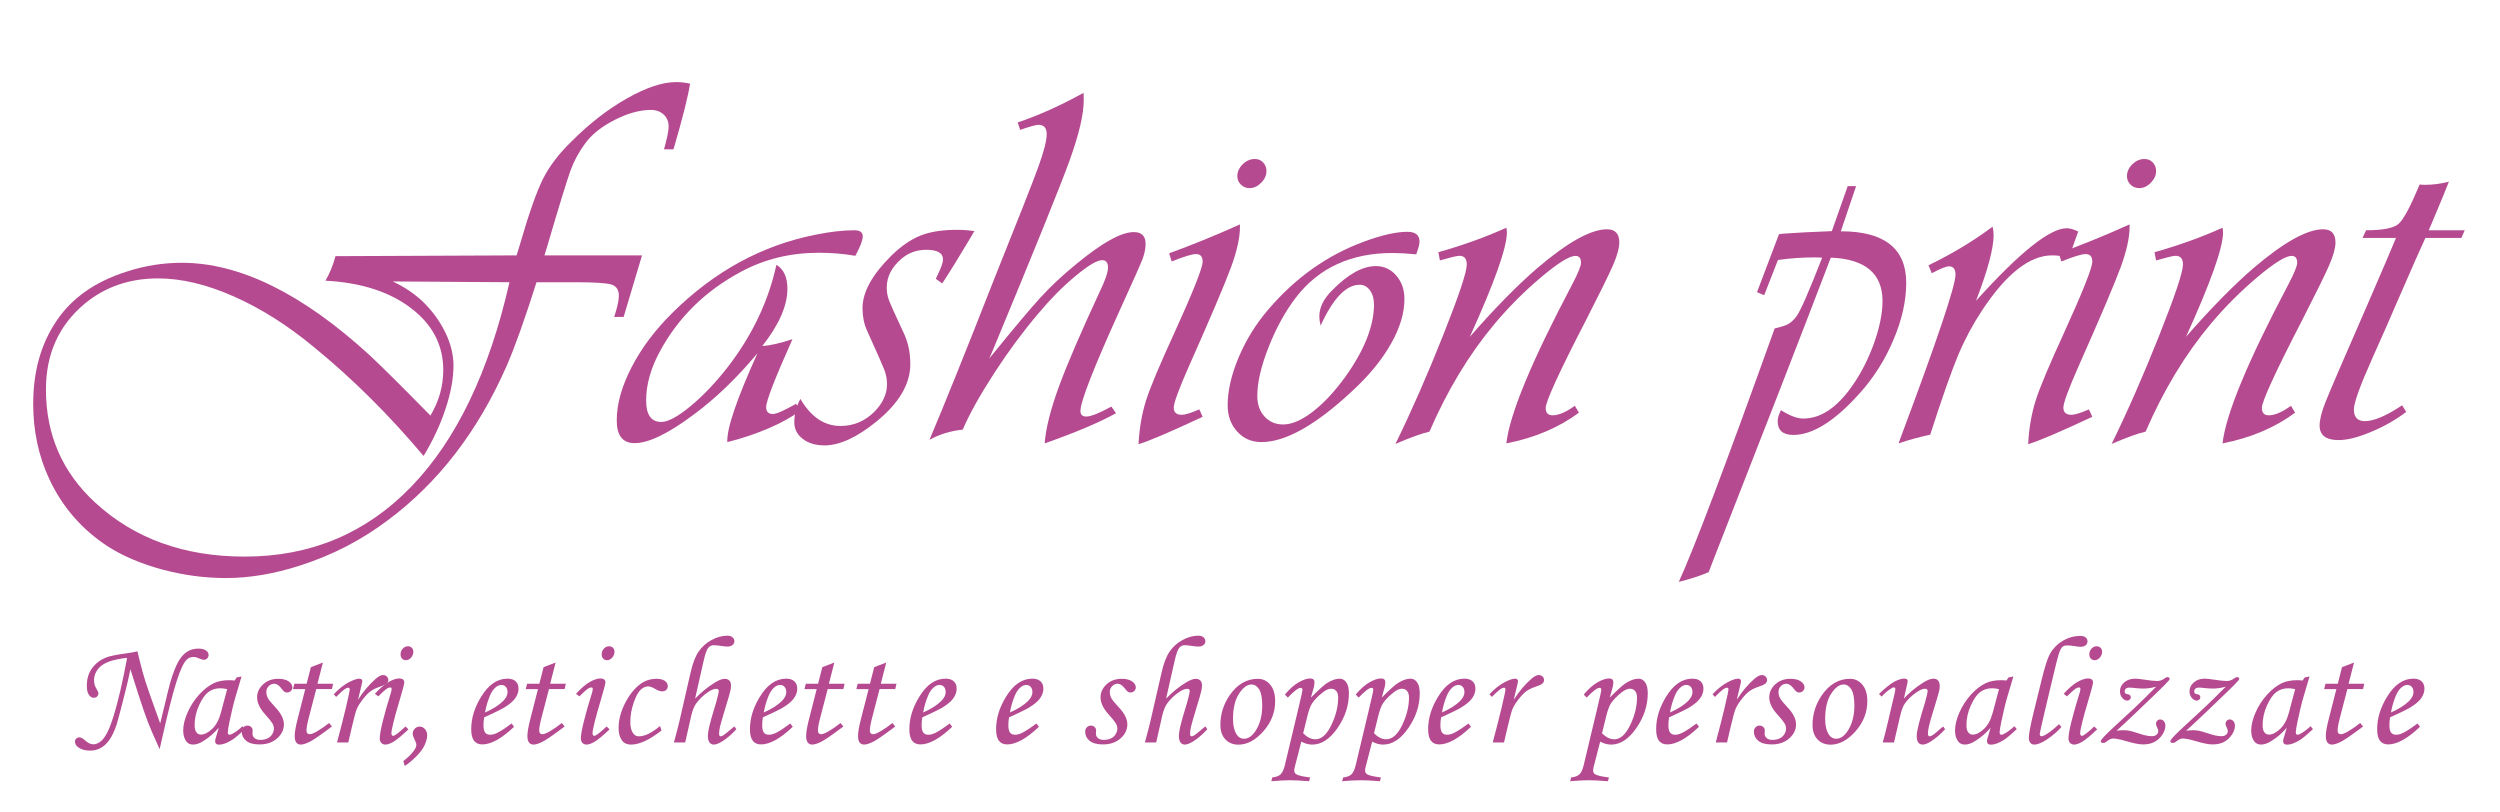 <?xml version="1.0" encoding="utf-8"?>
<!-- Generator: Adobe Illustrator 16.0.0, SVG Export Plug-In . SVG Version: 6.00 Build 0)  -->
<!DOCTYPE svg PUBLIC "-//W3C//DTD SVG 1.1//EN" "http://www.w3.org/Graphics/SVG/1.1/DTD/svg11.dtd">
<svg version="1.1" id="Livello_1" xmlns="http://www.w3.org/2000/svg" xmlns:xlink="http://www.w3.org/1999/xlink" x="0px" y="0px"
	 width="500px" height="162.333px" viewBox="0 0 500 162.333" enable-background="new 0 0 500 162.333" xml:space="preserve">
<g>
	<path fill="#B54A90" d="M101.894,56.447L78.539,56.29c2.284,1.063,4.273,2.39,5.983,3.995c1.899,1.831,3.4,3.889,4.517,6.156
		c1.101,2.25,1.657,4.482,1.657,6.664c0,2.581-0.523,5.476-1.587,8.649c-1.047,3.193-2.512,6.332-4.396,9.437
		c-6.907-8.215-14.217-15.471-21.925-21.768c-5.302-4.394-10.673-7.779-16.099-10.169c-5.408-2.388-10.43-3.574-15.07-3.574
		c-5.686,0-10.553,1.674-14.616,5.006C11.788,65.009,9.188,70.748,9.188,77.9c0,9.035,3.278,16.554,9.819,22.588
		c7.831,7.222,17.81,10.832,29.932,10.832c13.221,0,24.333-4.675,33.35-14.024C91.307,87.948,97.83,74.324,101.894,56.447
		 M128.405,51.074l-3.679,12.313h-1.885c0.141-0.471,0.262-0.889,0.365-1.221c0.368-1.222,0.56-2.25,0.56-3.069
		c0-1.151-0.505-1.884-1.499-2.197c-1.013-0.297-3.385-0.453-7.1-0.453h-7.866c-2.356,7.43-4.344,13.012-5.983,16.762
		c-5.721,13.01-13.622,23.286-23.704,30.803c-5.337,4.029-11.199,7.045-17.581,9.085c-5.162,1.675-10.134,2.512-14.862,2.512
		c-4.255,0-8.493-0.575-12.731-1.708c-4.223-1.15-7.851-2.686-10.884-4.622c-5.164-3.383-9.071-7.849-11.688-13.448
		C7.723,91.243,6.64,86.219,6.64,80.762c0-6.437,1.535-11.93,4.604-16.5c3.052-4.604,7.728-7.901,13.988-9.907
		c3.646-1.203,7.359-1.797,11.146-1.797c11.546,0,24.055,6.14,37.5,18.437c2.46,2.286,6.524,6.332,12.21,12.123
		c1.708-2.861,2.564-5.896,2.564-9.104c0-5.006-2.163-9.139-6.471-12.402c-4.31-3.279-9.995-5.093-17.094-5.476
		c0.854-1.431,1.519-3.07,2.006-4.902l36.227-0.156l0.611-1.989c1.796-6.244,3.349-10.641,4.622-13.221
		c1.271-2.564,3.19-5.094,5.756-7.588c3.576-3.574,7.272-6.452,11.11-8.616c3.835-2.163,7.099-3.244,9.784-3.244
		c0.925,0,1.851,0.104,2.81,0.315c-0.386,2.476-1.483,6.872-3.315,13.133h-1.9c0.611-2.18,0.926-3.698,0.926-4.552
		c0-0.995-0.333-1.797-0.994-2.407c-0.663-0.61-1.52-0.924-2.53-0.924c-2.25,0-4.692,0.679-7.308,2.023
		c-2.634,1.344-4.605,2.93-5.932,4.78c-1.221,1.674-2.18,3.436-2.858,5.32c-0.682,1.865-2.304,7.133-4.852,15.802l-0.364,1.169
		h19.519V51.074z"/>
	<path fill="#B54A90" d="M159.208,80.761l0.925,1.326c-1.675,1.256-3.803,2.459-6.418,3.576c-2.6,1.116-5.354,2.041-8.251,2.756
		c-0.14-2.688,1.885-8.618,6.035-17.773c-4.149,4.971-8.388,9.035-12.679,12.211c-5.128,3.854-9.104,5.771-11.896,5.771
		c-2.391,0-3.576-1.517-3.576-4.551c0-3.263,0.993-6.821,2.965-10.624c1.97-3.821,4.675-7.43,8.126-10.849
		c8.407-8.338,18.001-13.569,28.764-15.681c2.86-0.576,5.407-0.872,7.657-0.872c1.134,0,1.69,0.401,1.69,1.222
		c0,0.749-0.487,2.057-1.48,3.888c-2.356-0.402-4.779-0.61-7.256-0.61c-5.723,0-10.955,1.273-15.682,3.837
		c-7.048,3.786-12.419,9.034-16.098,15.784c-1.867,3.42-2.808,6.716-2.808,9.925c0,2.86,1.011,4.292,3.016,4.292
		c1.362,0,3.298-1.047,5.826-3.123c2.513-2.077,5.006-4.675,7.449-7.814c4.899-6.331,8.163-13.168,9.768-20.495
		c1.466,0.89,2.197,2.495,2.197,4.797c0,3.384-1.674,7.187-5.022,11.459c1.569-0.105,3.592-0.575,6.034-1.378
		c-3.505,7.832-5.266,12.367-5.266,13.587c0,0.924,0.453,1.377,1.376,1.377C155.284,82.799,156.818,82.122,159.208,80.761"/>
	<path fill="#B54A90" d="M194.877,46.207l-0.558,0.977c-2.459,4.116-4.413,7.292-5.878,9.507l-1.274-0.924l0.35-0.768
		c0.716-1.449,1.083-2.495,1.083-3.105c0-1.29-1.117-1.936-3.332-1.936c-1.902,0-3.56,0.591-4.955,1.778
		c-1.971,1.675-2.964,3.594-2.964,5.773c0,0.89,0.139,1.727,0.436,2.512c0.296,0.786,1.307,3.052,3.053,6.785
		c0.819,1.779,1.222,3.785,1.222,6.036c0,3.977-2.269,7.813-6.803,11.495c-3.908,3.156-7.361,4.744-10.361,4.744
		c-1.778,0-3.228-0.436-4.342-1.308c-1.135-0.856-1.692-1.972-1.692-3.333c0-1.639,0.401-3.191,1.221-4.655
		c2.11,3.609,4.778,5.407,8.023,5.407c2.615,0,4.883-0.959,6.784-2.861c1.675-1.709,2.512-3.542,2.512-5.512
		c0-0.961-0.175-1.884-0.505-2.791c-0.351-0.907-1.519-3.561-3.523-7.99c-0.576-1.29-0.873-2.756-0.873-4.396
		c0-3.174,1.885-6.644,5.668-10.413c1.974-1.953,3.942-3.314,5.878-4.097c1.938-0.786,4.396-1.169,7.361-1.169
		C192.592,45.964,193.761,46.051,194.877,46.207"/>
	<path fill="#B54A90" d="M222.279,81.318l0.924,1.326c-3.419,1.884-8.163,3.89-14.269,6.034c0.21-2.928,1.15-6.68,2.81-11.249
		c1.673-4.571,4.413-10.937,8.215-19.118c1.099-2.267,1.64-3.872,1.64-4.795c0-0.995-0.384-1.483-1.168-1.483
		c-1.029,0-2.809,1.063-5.337,3.175c-2.547,2.11-5.024,4.605-7.432,7.5c-2.999,3.523-5.929,7.466-8.771,11.844
		c-2.845,4.377-4.955,8.162-6.351,11.371c-2.459,0.264-4.674,0.943-6.646,2.043c2.966-6.996,7.293-17.741,12.979-32.251
		c4.762-11.842,7.691-19.307,8.808-22.378c1.1-3.053,1.657-5.215,1.657-6.489c0-1.256-0.54-1.882-1.639-1.882
		c-0.507,0-1.729,0.331-3.665,1.011l-0.505-1.483c4.15-1.395,8.547-3.367,13.187-5.929c0.019,0.644,0.035,1.134,0.035,1.429
		c0,2.86-0.961,6.925-2.86,12.176c-1.901,5.231-7.046,17.947-15.419,38.11l-0.63,1.43c4.815-5.93,8.232-10.01,10.274-12.228
		c2.041-2.232,4.43-4.464,7.151-6.68c5.145-4.256,8.981-6.384,11.495-6.384c1.568,0,2.354,0.786,2.354,2.356
		c0,0.941-0.209,1.971-0.61,3.034c-0.418,1.082-1.884,4.378-4.395,9.891c-5.355,11.79-8.023,18.61-8.023,20.494
		c0,0.749,0.384,1.116,1.168,1.116C218.18,83.307,219.854,82.644,222.279,81.318"/>
	<path fill="#B54A90" d="M250.989,31.8c0.646,0,1.204,0.225,1.639,0.697c0.437,0.455,0.663,1.03,0.663,1.711
		c0,0.854-0.35,1.622-1.046,2.337c-0.698,0.714-1.483,1.081-2.321,1.081c-0.68,0-1.272-0.228-1.743-0.698
		c-0.471-0.453-0.717-1.03-0.717-1.708c0-0.872,0.368-1.674,1.082-2.373C249.262,32.149,250.065,31.8,250.989,31.8 M247.989,44.882
		v0.559c0,2.076-0.593,4.726-1.762,7.952c-1.185,3.229-3.959,9.769-8.354,19.659c-2.077,4.691-3.123,7.517-3.123,8.476
		c0,0.96,0.541,1.43,1.642,1.43c0.644,0,1.795-0.367,3.469-1.08l0.664,1.482c-6.402,3-10.674,4.832-12.819,5.477
		c0.157-3.209,0.68-6.139,1.518-8.791c0.854-2.669,2.755-7.169,5.686-13.552c3.749-8.233,5.616-12.96,5.616-14.146
		c0-1.03-0.437-1.535-1.326-1.535c-0.785,0-2.407,0.488-4.867,1.481l-0.505-1.639C238.361,49.015,243.071,47.098,247.989,44.882"/>
	<path fill="#B54A90" d="M283.238,50.864c-1.85-0.175-3.419-0.261-4.762-0.261c-8.268,0-14.687,2.946-19.254,8.842
		c-2.146,2.792-3.979,6.122-5.494,9.96c-1.521,3.854-2.271,7.099-2.271,9.767c0,1.71,0.489,3.086,1.45,4.135
		c0.975,1.062,2.213,1.586,3.713,1.586c1.729,0,3.698-0.838,5.896-2.529c2.198-1.691,4.345-3.978,6.455-6.873
		c3.89-5.407,5.824-10.291,5.824-14.599c0-1.168-0.277-2.109-0.818-2.843c-0.541-0.732-1.222-1.098-2.041-1.098
		c-2.721,0-5.319,2.721-7.813,8.162c-0.175-0.714-0.262-1.308-0.262-1.778c0-1.816,0.836-3.542,2.512-5.217
		c3.191-3.26,6.122-4.9,8.79-4.9c1.642,0,3.002,0.627,4.081,1.884c1.102,1.274,1.642,2.826,1.642,4.71
		c0,2.79-0.891,5.772-2.688,8.929c-1.778,3.174-4.343,6.314-7.691,9.402c-7.309,6.854-13.396,10.273-18.228,10.273
		c-1.953,0-3.557-0.697-4.833-2.094c-1.272-1.395-1.917-3.156-1.917-5.267c0-2.897,0.732-6.088,2.215-9.612
		c1.483-3.504,3.454-6.68,5.913-9.54c5.442-6.384,11.844-10.902,19.204-13.605c3.506-1.291,6.383-1.937,8.635-1.937
		c1.604,0,2.406,0.664,2.406,1.99C283.902,48.877,283.677,49.695,283.238,50.864"/>
	<path fill="#B54A90" d="M314.969,81.162l0.818,1.375c-4.063,3-8.896,5.043-14.513,6.142c0.646-5.825,5.06-16.466,13.238-31.936
		c1.135-2.182,1.692-3.576,1.692-4.187c0-0.926-0.366-1.378-1.117-1.378c-1.201,0-3.471,1.414-6.836,4.239
		c-3.351,2.825-6.473,5.947-9.332,9.35c-5.111,6.104-9.455,13.29-13.028,21.558c-1.501,0.348-3.77,1.15-6.806,2.459
		c3.211-6.541,6.387-13.781,9.543-21.733c3.155-7.937,4.728-12.645,4.728-14.146c0-1.169-0.488-1.745-1.484-1.745
		c-0.469,0-1.776,0.313-3.889,0.924l-0.312-1.639c4.918-1.395,9.436-3.017,13.604-4.901c0.069,0.418,0.104,0.715,0.104,0.923
		c0,3.07-2.477,10.03-7.414,20.897c4.938-5.652,9.42-10.222,13.433-13.692c6.104-5.216,10.779-7.815,14.005-7.815
		c1.641,0,2.459,0.89,2.459,2.651c0,1.1-0.42,2.598-1.256,4.536c-0.836,1.917-2.65,5.598-5.44,11.057
		c-5.354,10.36-8.022,16.187-8.022,17.478c0,0.994,0.452,1.483,1.377,1.483C311.705,83.064,313.188,82.436,314.969,81.162"/>
	<path fill="#B54A90" d="M371.219,37.225l-3.054,9.034c8.724,0,13.082,3.454,13.082,10.327c0,3.576-0.854,7.377-2.563,11.389
		c-1.692,4.029-3.977,7.623-6.837,10.78c-4.937,5.494-9.332,8.232-13.188,8.232c-2.075,0-3.122-0.924-3.122-2.755
		c0-0.647,0.229-1.379,0.663-2.198c1.745,1.116,3.226,1.674,4.447,1.674c3.489,0,6.731-2.162,9.767-6.489
		c1.779-2.51,3.229-5.373,4.38-8.546c1.133-3.192,1.709-6.001,1.709-8.458c0-5.513-3.453-8.409-10.344-8.687
		c-5.439,14.25-13.29,34.448-23.547,60.61l-0.872,2.286c-1.674,0.715-3.662,1.377-5.982,1.953
		c3.036-6.611,9.421-23.512,19.17-50.687c1.324-0.313,2.248-0.611,2.789-0.923c0.524-0.315,1.065-0.822,1.606-1.535
		c0.854-1.221,2.546-5.128,5.109-11.704c-0.646-0.036-1.1-0.053-1.324-0.053c-2.635,0-5.129,0.175-7.521,0.523l-2.755,7.047
		l-1.432-0.61l4.396-11.6l0.873-0.105l4.187-0.26c3.157-0.14,5.005-0.211,5.511-0.245l3.175-9L371.219,37.225L371.219,37.225z"/>
	<path fill="#B54A90" d="M415.643,46.312l-1.851,5.163c-1.288-0.261-2.404-0.401-3.362-0.401c-4.503,0-9.158,3.664-14.009,10.989
		c-1.865,2.826-3.471,5.826-4.795,8.982c-1.329,3.173-3.192,8.476-5.584,15.889c-2.23,0.488-4.359,1.062-6.33,1.744l0.559-1.534
		c7.222-19.274,10.831-30.019,10.831-32.234c0-1.098-0.436-1.639-1.326-1.639c-0.541,0-1.691,0.453-3.419,1.377l-0.662-1.588
		c4.763-2.319,9.034-4.882,12.82-7.726c0.14,0.628,0.209,1.186,0.209,1.691c0,2.634-1.168,7.012-3.523,13.134
		c8.721-9.681,14.773-14.512,18.142-14.512C414.021,45.649,414.788,45.876,415.643,46.312"/>
	<path fill="#B54A90" d="M428.918,31.8c0.644,0,1.202,0.225,1.641,0.697c0.435,0.455,0.662,1.03,0.662,1.711
		c0,0.854-0.352,1.622-1.049,2.337c-0.696,0.714-1.481,1.081-2.318,1.081c-0.682,0-1.273-0.228-1.745-0.698
		c-0.471-0.453-0.714-1.03-0.714-1.708c0-0.872,0.366-1.674,1.082-2.373C427.189,32.149,427.991,31.8,428.918,31.8 M425.916,44.882
		v0.559c0,2.076-0.592,4.726-1.762,7.952c-1.185,3.229-3.958,9.769-8.354,19.659c-2.076,4.691-3.123,7.517-3.123,8.476
		c0,0.96,0.541,1.43,1.64,1.43c0.646,0,1.796-0.367,3.471-1.08l0.665,1.482c-6.403,3-10.676,4.832-12.821,5.477
		c0.157-3.209,0.681-6.139,1.518-8.791c0.855-2.669,2.757-7.169,5.687-13.552c3.751-8.233,5.618-12.96,5.618-14.146
		c0-1.03-0.438-1.535-1.327-1.535c-0.784,0-2.406,0.488-4.865,1.481l-0.507-1.639C416.291,49.015,420.997,47.098,425.916,44.882"/>
	<path fill="#B54A90" d="M458.202,81.162l0.819,1.375c-4.062,3-8.896,5.043-14.512,6.142c0.646-5.825,5.059-16.466,13.238-31.936
		c1.135-2.182,1.692-3.576,1.692-4.187c0-0.926-0.367-1.378-1.117-1.378c-1.203,0-3.472,1.414-6.835,4.239
		c-3.351,2.825-6.474,5.947-9.334,9.35c-5.111,6.104-9.454,13.29-13.029,21.558c-1.5,0.348-3.766,1.15-6.802,2.459
		c3.209-6.541,6.384-13.781,9.54-21.733c3.157-7.937,4.729-12.645,4.729-14.146c0-1.169-0.489-1.745-1.483-1.745
		c-0.471,0-1.778,0.313-3.891,0.924l-0.313-1.639c4.921-1.395,9.438-3.017,13.605-4.901c0.069,0.418,0.104,0.715,0.104,0.923
		c0,3.07-2.477,10.03-7.413,20.897c4.938-5.652,9.419-10.222,13.432-13.692c6.104-5.216,10.776-7.815,14.005-7.815
		c1.641,0,2.459,0.89,2.459,2.651c0,1.1-0.418,2.598-1.254,4.536c-0.839,1.917-2.652,5.598-5.442,11.057
		c-5.354,10.36-8.023,16.187-8.023,17.478c0,0.994,0.453,1.483,1.378,1.483C454.94,83.064,456.423,82.436,458.202,81.162"/>
	<path fill="#B54A90" d="M492.947,46.051l-0.664,1.534h-7.202c-0.715,1.501-2.6,5.774-5.669,12.821
		c-1.29,3.035-2.93,6.75-4.9,11.144c-2.494,5.566-3.732,9.001-3.732,10.326c0,1.572,0.73,2.355,2.197,2.355
		c1.796,0,4.29-1.064,7.448-3.173l0.817,1.325c-2.074,1.57-4.414,2.914-7.027,3.994c-2.6,1.101-4.779,1.64-6.506,1.64
		c-2.53,0-3.786-0.976-3.786-2.913c0-1.15,0.399-2.738,1.204-4.761c0.803-2.007,3.593-8.512,8.407-19.518
		c3.122-7.22,5.023-11.634,5.668-13.239h-6.696l0.715-1.534c3.35,0,5.512-0.418,6.488-1.273c0.993-0.854,2.39-3.471,4.203-7.866
		c0.504,0.033,0.836,0.052,1.013,0.052c1.64,0,3.26-0.209,4.849-0.627c-0.332,0.923-1.5,3.767-3.523,8.546l-0.505,1.168
		L492.947,46.051L492.947,46.051z"/>
</g>
<g enable-background="new    ">
	<path fill="#B54A90" d="M27.491,130.267l0.424,1.771c0.394,1.614,0.782,3.027,1.166,4.238c0.383,1.211,1.367,4.011,2.952,8.4
		c0.151-0.555,0.454-1.786,0.908-3.693c0.585-2.482,0.974-4.041,1.166-4.678c0.565-1.866,1.11-3.238,1.635-4.117
		c0.524-0.877,1.11-1.508,1.756-1.892c0.646-0.384,1.377-0.575,2.195-0.575c0.656,0,1.158,0.126,1.506,0.379
		c0.348,0.252,0.522,0.555,0.522,0.908c0,0.252-0.093,0.474-0.28,0.666c-0.187,0.191-0.407,0.287-0.659,0.287
		c-0.182,0-0.394-0.051-0.636-0.151c-0.505-0.202-0.808-0.317-0.909-0.349c-0.182-0.04-0.378-0.061-0.59-0.061
		c-0.495,0-0.918,0.167-1.272,0.5c-0.626,0.585-1.314,2.054-2.066,4.404c-0.752,2.352-1.708,6.11-2.869,11.277l-0.515,2.256
		c-1.15-2.533-1.927-4.33-2.33-5.389c-0.545-1.424-1.166-3.22-1.861-5.389l-1.665-5.238c-0.202,1.211-0.673,3.253-1.416,6.123
		c-0.741,2.871-1.183,4.523-1.324,4.957c-0.464,1.363-0.961,2.407-1.491,3.134c-0.529,0.727-1.11,1.257-1.74,1.589
		c-0.631,0.334-1.325,0.5-2.082,0.5c-0.949,0-1.726-0.212-2.331-0.636c-0.464-0.312-0.696-0.712-0.696-1.196
		c0-0.211,0.085-0.4,0.257-0.567c0.171-0.166,0.378-0.249,0.621-0.249c0.312,0,0.651,0.166,1.014,0.499
		c0.646,0.596,1.236,0.894,1.771,0.894c0.575,0,1.14-0.258,1.695-0.772c0.827-0.787,1.625-2.437,2.392-4.95
		c0.928-3.037,1.821-6.892,2.679-11.564c-0.354,0-1.029,0.102-2.028,0.303c-0.999,0.202-1.834,0.487-2.505,0.855
		c-0.671,0.369-1.186,0.848-1.544,1.438c-0.358,0.59-0.538,1.208-0.538,1.854c0,0.322,0.045,0.65,0.136,0.983
		c0.061,0.222,0.191,0.494,0.394,0.817c0.232,0.373,0.348,0.656,0.348,0.848c0,0.242-0.088,0.449-0.265,0.621
		c-0.176,0.171-0.396,0.257-0.658,0.257c-0.384,0-0.711-0.199-0.984-0.598s-0.409-1.007-0.409-1.824
		c0-1.353,0.341-2.503,1.021-3.451c0.682-0.948,1.592-1.665,2.732-2.149c0.727-0.303,2.129-0.596,4.208-0.878
		C26.094,130.56,26.815,130.428,27.491,130.267z"/>
	<path fill="#B54A90" d="M47.312,135.504l0.999-0.212l-1.135,3.83c-0.454,1.523-0.883,3.279-1.287,5.268
		c-0.222,1.079-0.333,1.775-0.333,2.088c0,0.313,0.126,0.47,0.378,0.47c0.161,0,0.418-0.106,0.772-0.317
		c0.625-0.374,1.226-0.838,1.801-1.393l0.484,0.59c-1.15,1.05-1.887,1.686-2.21,1.907c-0.646,0.444-1.262,0.772-1.847,0.983
		c-0.384,0.142-0.757,0.213-1.12,0.213c-0.263,0-0.459-0.061-0.59-0.182c-0.131-0.121-0.197-0.298-0.197-0.53
		c0-0.151,0.04-0.358,0.121-0.62l0.605-2.059c-0.868,1.039-1.902,1.932-3.103,2.679c-0.737,0.464-1.413,0.696-2.028,0.696
		c-0.585,0-1.035-0.207-1.347-0.621c-0.424-0.555-0.636-1.281-0.636-2.18c0-1.069,0.285-2.26,0.855-3.572
		c0.57-1.312,1.334-2.502,2.293-3.572c0.958-1.069,1.968-1.856,3.027-2.361c0.817-0.383,1.867-0.574,3.148-0.574
		c0.323,0,0.651,0.02,0.984,0.061L47.312,135.504z M45.435,137.82c-0.545-0.11-1.004-0.166-1.377-0.166
		c-0.908,0-1.701,0.25-2.376,0.749c-0.676,0.5-1.304,1.398-1.885,2.694c-0.58,1.297-0.87,2.591-0.87,3.883
		c0,0.687,0.116,1.181,0.348,1.483c0.232,0.303,0.535,0.454,0.908,0.454c0.696,0,1.443-0.376,2.24-1.128
		c0.797-0.751,1.382-1.834,1.756-3.247L45.435,137.82z"/>
	<path fill="#B54A90" d="M55.66,135.761c0.898,0,1.592,0.175,2.082,0.522c0.489,0.349,0.734,0.749,0.734,1.204
		c0,0.271-0.104,0.509-0.31,0.711c-0.207,0.202-0.457,0.303-0.75,0.303c-0.192,0-0.358-0.043-0.5-0.129
		c-0.142-0.085-0.343-0.3-0.605-0.643c-0.495-0.656-0.984-0.984-1.468-0.984c-0.414,0-0.78,0.159-1.097,0.477
		c-0.318,0.317-0.477,0.713-0.477,1.187c0,0.413,0.101,0.813,0.303,1.202c0.202,0.388,0.711,1.016,1.529,1.882
		c1.12,1.189,1.68,2.318,1.68,3.387s-0.454,2.003-1.362,2.804c-0.908,0.802-2.079,1.202-3.512,1.202
		c-1.201,0-2.094-0.245-2.679-0.734c-0.585-0.489-0.878-1.092-0.878-1.809c0-0.354,0.111-0.646,0.333-0.878
		c0.222-0.232,0.494-0.348,0.817-0.348c0.282,0,0.524,0.093,0.727,0.279c0.202,0.188,0.303,0.406,0.303,0.658
		c0,0.102-0.007,0.232-0.02,0.395c-0.007,0.131-0.01,0.242-0.01,0.332c0,0.334,0.141,0.616,0.422,0.848
		c0.271,0.232,0.644,0.349,1.116,0.349c0.543,0,1.021-0.093,1.433-0.279s0.734-0.469,0.965-0.847
		c0.231-0.378,0.347-0.754,0.347-1.127c0-0.362-0.108-0.726-0.326-1.088c-0.217-0.363-0.704-0.963-1.46-1.799
		c-1.05-1.17-1.574-2.293-1.574-3.372c0-0.987,0.398-1.852,1.196-2.593C53.414,136.132,54.428,135.761,55.66,135.761z"/>
	<path fill="#B54A90" d="M62.176,133.431l2.403-0.923l-1.087,4.237h3.134l-0.242,1.074h-3.137l-1.321,5.073
		c-0.419,1.522-0.628,2.582-0.628,3.177c0,0.272,0.058,0.469,0.174,0.59c0.116,0.121,0.275,0.182,0.477,0.182
		c0.312,0,0.792-0.187,1.438-0.56c0.848-0.494,1.655-1.055,2.422-1.681l0.575,0.697c-2.21,1.664-3.688,2.684-4.435,3.057
		c-0.747,0.374-1.347,0.561-1.801,0.561c-0.374,0-0.668-0.137-0.886-0.408c-0.217-0.273-0.325-0.717-0.325-1.332
		c0-0.727,0.191-1.837,0.575-3.33l1.541-6.025H58.6l0.272-1.074h2.455L62.176,133.431z"/>
	<path fill="#B54A90" d="M69.66,148.492h-2.255l1.06-4.072c0.515-1.998,0.963-3.895,1.347-5.691
		c0.091-0.443,0.136-0.721,0.136-0.832c0-0.242-0.111-0.363-0.333-0.363c-0.151,0-0.384,0.104-0.696,0.311
		c-0.313,0.207-0.878,0.719-1.695,1.536l-0.469-0.53c0.968-1.039,1.934-1.818,2.897-2.338s1.702-0.779,2.217-0.779
		c0.182,0,0.325,0.043,0.431,0.128c0.106,0.086,0.159,0.194,0.159,0.325c0,0.133-0.066,0.482-0.199,1.05l-0.659,2.724
		c1.021-1.61,2.174-2.988,3.458-4.133c0.617-0.547,1.133-0.82,1.547-0.82c0.303,0,0.556,0.098,0.758,0.295
		c0.202,0.196,0.303,0.426,0.303,0.688c0,0.272-0.099,0.505-0.295,0.696c-0.197,0.191-0.688,0.419-1.475,0.682
		c-0.746,0.252-1.354,0.555-1.823,0.908s-0.983,0.894-1.542,1.62s-0.951,1.36-1.173,1.899c-0.223,0.54-0.562,1.794-1.017,3.761
		L69.66,148.492z"/>
	<path fill="#B54A90" d="M75.646,139.273l-0.666-0.514c1.008-1.11,1.928-1.9,2.759-2.369c0.832-0.47,1.54-0.704,2.124-0.704
		c0.323,0,0.569,0.07,0.741,0.212s0.257,0.333,0.257,0.575c0,0.293-0.327,1.534-0.981,3.724c-1.067,3.582-1.6,5.742-1.6,6.479
		c0,0.142,0.035,0.26,0.106,0.355c0.07,0.097,0.146,0.145,0.227,0.145c0.323,0,1.15-0.626,2.482-1.877l0.59,0.574
		c-1.383,1.303-2.392,2.135-3.027,2.498s-1.156,0.545-1.559,0.545c-0.354,0-0.633-0.111-0.84-0.333
		c-0.207-0.222-0.311-0.53-0.311-0.923c0-1.262,0.757-4.345,2.271-9.249c0.07-0.232,0.106-0.438,0.106-0.62
		c0-0.202-0.091-0.303-0.272-0.303c-0.202,0-0.431,0.08-0.689,0.242C77.107,137.891,76.534,138.406,75.646,139.273z M81.595,129.253
		c0.312,0,0.57,0.104,0.772,0.31c0.202,0.207,0.303,0.472,0.303,0.795c0,0.444-0.154,0.835-0.462,1.173
		c-0.308,0.339-0.653,0.508-1.037,0.508c-0.303,0-0.555-0.106-0.757-0.318c-0.202-0.212-0.303-0.489-0.303-0.832
		c0-0.455,0.146-0.841,0.439-1.158C80.843,129.412,81.191,129.253,81.595,129.253z"/>
</g>
<g enable-background="new    ">
	<path fill="#B54A90" d="M80.956,153.199l-0.288-0.983c0.918-0.706,1.625-1.402,2.119-2.089c0.323-0.454,0.484-0.827,0.484-1.12
		s-0.121-0.666-0.363-1.12c-0.242-0.464-0.363-0.848-0.363-1.15c0-0.384,0.136-0.717,0.409-0.999s0.595-0.424,0.969-0.424
		c0.414,0,0.77,0.169,1.067,0.507c0.297,0.339,0.446,0.744,0.446,1.219c0,0.545-0.151,1.163-0.454,1.854
		c-0.303,0.69-0.762,1.364-1.377,2.021C82.767,151.822,81.884,152.583,80.956,153.199z"/>
</g>
<g enable-background="new    ">
	<path fill="#B54A90" d="M102.312,144.693l0.5,0.666c-2.473,2.351-4.592,3.526-6.357,3.526c-0.717,0-1.264-0.242-1.642-0.727
		c-0.379-0.484-0.568-1.262-0.568-2.331c0-2.159,0.656-4.309,1.968-6.448c1.473-2.432,3.234-3.647,5.283-3.647
		c0.716,0,1.264,0.179,1.643,0.537c0.378,0.358,0.567,0.85,0.567,1.476c0,0.656-0.227,1.302-0.681,1.938s-1.267,1.297-2.437,1.983
		c-0.585,0.332-1.837,0.933-3.754,1.801c-0.091,0.545-0.136,1.064-0.136,1.559c0,0.717,0.114,1.217,0.34,1.499
		c0.228,0.282,0.558,0.424,0.992,0.424c0.414,0,0.868-0.116,1.362-0.349C100.056,146.287,101.03,145.651,102.312,144.693z
		 M97.014,142.498c1.625-0.727,2.846-1.509,3.663-2.346c0.555-0.586,0.833-1.166,0.833-1.741c0-0.434-0.114-0.779-0.34-1.037
		c-0.228-0.257-0.522-0.386-0.886-0.386c-0.374,0-0.737,0.142-1.09,0.424c-0.475,0.373-0.873,0.938-1.196,1.695
		C97.533,140.217,97.205,141.347,97.014,142.498z"/>
</g>
<g enable-background="new    ">
	<path fill="#B54A90" d="M108.719,133.431l2.403-0.923l-1.087,4.237h3.134l-0.242,1.074h-3.137l-1.321,5.073
		c-0.419,1.522-0.628,2.582-0.628,3.177c0,0.272,0.058,0.469,0.174,0.59c0.116,0.121,0.275,0.182,0.477,0.182
		c0.312,0,0.792-0.187,1.438-0.56c0.848-0.494,1.655-1.055,2.422-1.681l0.575,0.697c-2.21,1.664-3.688,2.684-4.435,3.057
		c-0.747,0.374-1.347,0.561-1.801,0.561c-0.374,0-0.668-0.137-0.886-0.408c-0.217-0.273-0.325-0.717-0.325-1.332
		c0-0.727,0.191-1.837,0.575-3.33l1.541-6.025h-2.452l0.272-1.074h2.455L108.719,133.431z"/>
</g>
<g enable-background="new    ">
	<path fill="#B54A90" d="M115.872,139.273l-0.666-0.514c1.008-1.11,1.928-1.9,2.759-2.369c0.832-0.47,1.54-0.704,2.124-0.704
		c0.323,0,0.569,0.07,0.741,0.212s0.257,0.333,0.257,0.575c0,0.293-0.327,1.534-0.981,3.724c-1.067,3.582-1.6,5.742-1.6,6.479
		c0,0.142,0.035,0.26,0.106,0.355c0.07,0.097,0.146,0.145,0.227,0.145c0.323,0,1.15-0.626,2.482-1.877l0.59,0.574
		c-1.383,1.303-2.392,2.135-3.027,2.498s-1.156,0.545-1.559,0.545c-0.354,0-0.633-0.111-0.84-0.333
		c-0.207-0.222-0.311-0.53-0.311-0.923c0-1.262,0.757-4.345,2.271-9.249c0.07-0.232,0.106-0.438,0.106-0.62
		c0-0.202-0.091-0.303-0.272-0.303c-0.202,0-0.431,0.08-0.689,0.242C117.333,137.891,116.76,138.406,115.872,139.273z
		 M121.821,129.253c0.312,0,0.57,0.104,0.772,0.31c0.202,0.207,0.303,0.472,0.303,0.795c0,0.444-0.154,0.835-0.462,1.173
		c-0.308,0.339-0.653,0.508-1.037,0.508c-0.303,0-0.555-0.106-0.757-0.318c-0.202-0.212-0.303-0.489-0.303-0.832
		c0-0.455,0.146-0.841,0.439-1.158C121.069,129.412,121.417,129.253,121.821,129.253z"/>
</g>
<g enable-background="new    ">
	<path fill="#B54A90" d="M131.998,145.207l0.318,0.879c-2.402,1.887-4.43,2.83-6.085,2.83c-0.878,0-1.516-0.312-1.915-0.938
		c-0.398-0.626-0.598-1.418-0.598-2.376c0-1.595,0.424-3.234,1.271-4.92s1.877-2.977,3.088-3.875
		c0.948-0.696,2.018-1.045,3.209-1.045c0.747,0,1.312,0.142,1.695,0.424c0.383,0.283,0.575,0.626,0.575,1.029
		c0,0.313-0.101,0.568-0.303,0.765c-0.202,0.197-0.484,0.296-0.848,0.296c-0.354,0-0.808-0.162-1.362-0.484
		c-0.575-0.344-1.055-0.516-1.438-0.516c-0.495,0-0.986,0.225-1.476,0.673c-0.489,0.448-0.956,1.317-1.4,2.607
		c-0.444,1.29-0.666,2.585-0.666,3.884c0,0.958,0.187,1.698,0.56,2.222c0.272,0.403,0.656,0.604,1.15,0.604
		C128.956,147.265,130.364,146.58,131.998,145.207z"/>
</g>
<g enable-background="new    ">
	<path fill="#B54A90" d="M146.874,145.283l0.394,0.561c-0.929,1.029-1.882,1.846-2.861,2.451c-0.666,0.414-1.216,0.621-1.65,0.621
		c-0.354,0-0.638-0.142-0.855-0.424c-0.217-0.282-0.326-0.722-0.326-1.316c0-0.404,0.083-0.992,0.25-1.764
		c0.167-0.772,0.638-2.43,1.416-4.973c0.343-1.251,0.515-1.982,0.515-2.195c0-0.322-0.172-0.484-0.516-0.484
		c-0.425,0-0.957,0.212-1.594,0.635c-0.891,0.584-1.68,1.328-2.368,2.234c-0.435,0.579-0.785,1.438-1.047,2.577l-1.195,5.286h-2.255
		c0.484-1.764,0.857-3.205,1.12-4.324l2.225-9.707c0.403-1.794,0.936-3.175,1.597-4.143c0.661-0.968,1.523-1.74,2.588-2.317
		c1.065-0.578,2.117-0.866,3.156-0.866c0.434,0,0.777,0.107,1.029,0.322c0.252,0.215,0.378,0.486,0.378,0.813
		c0,0.276-0.124,0.52-0.371,0.729c-0.248,0.21-0.584,0.315-1.008,0.315c-0.243,0-0.556-0.027-0.939-0.081
		c-0.869-0.128-1.47-0.192-1.804-0.192c-0.465,0-0.844,0.188-1.137,0.563s-0.596,1.257-0.909,2.646l-1.688,7.472
		c1.202-1.259,2.51-2.322,3.925-3.188c0.829-0.514,1.495-0.771,2-0.771c0.394,0,0.702,0.116,0.924,0.349
		c0.222,0.231,0.333,0.555,0.333,0.969c0,0.343-0.041,0.687-0.122,1.029c-0.131,0.596-0.44,1.675-0.926,3.239
		c-0.658,2.159-1.045,3.502-1.162,4.026c-0.116,0.524-0.174,0.994-0.174,1.407c0,0.162,0.028,0.283,0.083,0.363
		c0.055,0.081,0.138,0.121,0.25,0.121c0.242,0,0.696-0.287,1.362-0.862C145.885,146.09,146.339,145.716,146.874,145.283z"/>
</g>
<g enable-background="new    ">
	<path fill="#B54A90" d="M158.056,144.693l0.5,0.666c-2.473,2.351-4.592,3.526-6.357,3.526c-0.717,0-1.264-0.242-1.642-0.727
		c-0.379-0.484-0.568-1.262-0.568-2.331c0-2.159,0.656-4.309,1.968-6.448c1.473-2.432,3.234-3.647,5.283-3.647
		c0.716,0,1.264,0.179,1.643,0.537c0.378,0.358,0.567,0.85,0.567,1.476c0,0.656-0.227,1.302-0.681,1.938s-1.267,1.297-2.437,1.983
		c-0.585,0.332-1.837,0.933-3.754,1.801c-0.091,0.545-0.136,1.064-0.136,1.559c0,0.717,0.114,1.217,0.34,1.499
		c0.228,0.282,0.558,0.424,0.992,0.424c0.414,0,0.868-0.116,1.362-0.349C155.801,146.287,156.774,145.651,158.056,144.693z
		 M152.758,142.498c1.625-0.727,2.846-1.509,3.663-2.346c0.555-0.586,0.833-1.166,0.833-1.741c0-0.434-0.114-0.779-0.34-1.037
		c-0.228-0.257-0.522-0.386-0.886-0.386c-0.374,0-0.737,0.142-1.09,0.424c-0.475,0.373-0.873,0.938-1.196,1.695
		C153.278,140.217,152.949,141.347,152.758,142.498z"/>
</g>
<g enable-background="new    ">
	<path fill="#B54A90" d="M164.464,133.431l2.403-0.923l-1.087,4.237h3.134l-0.242,1.074h-3.137l-1.321,5.073
		c-0.419,1.522-0.628,2.582-0.628,3.177c0,0.272,0.058,0.469,0.174,0.59c0.116,0.121,0.275,0.182,0.477,0.182
		c0.312,0,0.792-0.187,1.438-0.56c0.848-0.494,1.655-1.055,2.422-1.681l0.575,0.697c-2.21,1.664-3.688,2.684-4.435,3.057
		c-0.747,0.374-1.347,0.561-1.801,0.561c-0.374,0-0.668-0.137-0.886-0.408c-0.217-0.273-0.325-0.717-0.325-1.332
		c0-0.727,0.191-1.837,0.575-3.33l1.541-6.025h-2.452l0.272-1.074h2.455L164.464,133.431z"/>
</g>
<g enable-background="new    ">
	<path fill="#B54A90" d="M174.844,133.431l2.403-0.923l-1.087,4.237h3.134l-0.242,1.074h-3.137l-1.321,5.073
		c-0.419,1.522-0.628,2.582-0.628,3.177c0,0.272,0.058,0.469,0.174,0.59c0.116,0.121,0.275,0.182,0.477,0.182
		c0.312,0,0.792-0.187,1.438-0.56c0.848-0.494,1.655-1.055,2.422-1.681l0.575,0.697c-2.21,1.664-3.688,2.684-4.435,3.057
		c-0.747,0.374-1.347,0.561-1.801,0.561c-0.374,0-0.668-0.137-0.886-0.408c-0.217-0.273-0.325-0.717-0.325-1.332
		c0-0.727,0.191-1.837,0.575-3.33l1.541-6.025h-2.452l0.272-1.074h2.455L174.844,133.431z"/>
</g>
<g enable-background="new    ">
	<path fill="#B54A90" d="M189.939,144.693l0.5,0.666c-2.473,2.351-4.592,3.526-6.357,3.526c-0.717,0-1.264-0.242-1.642-0.727
		c-0.379-0.484-0.568-1.262-0.568-2.331c0-2.159,0.656-4.309,1.968-6.448c1.473-2.432,3.234-3.647,5.283-3.647
		c0.716,0,1.264,0.179,1.643,0.537c0.378,0.358,0.567,0.85,0.567,1.476c0,0.656-0.227,1.302-0.681,1.938s-1.267,1.297-2.437,1.983
		c-0.585,0.332-1.837,0.933-3.754,1.801c-0.091,0.545-0.136,1.064-0.136,1.559c0,0.717,0.114,1.217,0.34,1.499
		c0.228,0.282,0.558,0.424,0.992,0.424c0.414,0,0.868-0.116,1.362-0.349C187.683,146.287,188.657,145.651,189.939,144.693z
		 M184.641,142.498c1.625-0.727,2.846-1.509,3.663-2.346c0.555-0.586,0.833-1.166,0.833-1.741c0-0.434-0.114-0.779-0.34-1.037
		c-0.228-0.257-0.522-0.386-0.886-0.386c-0.374,0-0.737,0.142-1.09,0.424c-0.475,0.373-0.873,0.938-1.196,1.695
		C185.16,140.217,184.832,141.347,184.641,142.498z"/>
	<path fill="#B54A90" d="M207.285,144.693l0.5,0.666c-2.473,2.351-4.592,3.526-6.357,3.526c-0.717,0-1.264-0.242-1.642-0.727
		c-0.379-0.484-0.568-1.262-0.568-2.331c0-2.159,0.656-4.309,1.968-6.448c1.473-2.432,3.234-3.647,5.283-3.647
		c0.716,0,1.264,0.179,1.643,0.537c0.378,0.358,0.567,0.85,0.567,1.476c0,0.656-0.227,1.302-0.681,1.938s-1.267,1.297-2.437,1.983
		c-0.585,0.332-1.837,0.933-3.754,1.801c-0.091,0.545-0.136,1.064-0.136,1.559c0,0.717,0.114,1.217,0.34,1.499
		c0.228,0.282,0.558,0.424,0.992,0.424c0.414,0,0.868-0.116,1.362-0.349C205.03,146.287,206.004,145.651,207.285,144.693z
		 M201.988,142.498c1.625-0.727,2.846-1.509,3.663-2.346c0.555-0.586,0.833-1.166,0.833-1.741c0-0.434-0.114-0.779-0.34-1.037
		c-0.228-0.257-0.522-0.386-0.886-0.386c-0.374,0-0.737,0.142-1.09,0.424c-0.475,0.373-0.873,0.938-1.196,1.695
		C202.507,140.217,202.179,141.347,201.988,142.498z"/>
</g>
<g enable-background="new    ">
	<path fill="#B54A90" d="M224.346,135.761c0.898,0,1.592,0.175,2.082,0.522c0.489,0.349,0.734,0.749,0.734,1.204
		c0,0.271-0.104,0.509-0.31,0.711c-0.207,0.202-0.457,0.303-0.75,0.303c-0.192,0-0.358-0.043-0.5-0.129
		c-0.142-0.085-0.343-0.3-0.605-0.643c-0.495-0.656-0.984-0.984-1.468-0.984c-0.414,0-0.78,0.159-1.097,0.477
		c-0.318,0.317-0.477,0.713-0.477,1.187c0,0.413,0.101,0.813,0.303,1.202c0.202,0.388,0.711,1.016,1.529,1.882
		c1.12,1.189,1.68,2.318,1.68,3.387s-0.454,2.003-1.362,2.804c-0.908,0.802-2.079,1.202-3.512,1.202
		c-1.201,0-2.094-0.245-2.679-0.734c-0.585-0.489-0.878-1.092-0.878-1.809c0-0.354,0.111-0.646,0.333-0.878
		c0.222-0.232,0.494-0.348,0.817-0.348c0.282,0,0.524,0.093,0.727,0.279c0.202,0.188,0.303,0.406,0.303,0.658
		c0,0.102-0.007,0.232-0.02,0.395c-0.007,0.131-0.01,0.242-0.01,0.332c0,0.334,0.141,0.616,0.422,0.848
		c0.271,0.232,0.644,0.349,1.116,0.349c0.543,0,1.021-0.093,1.433-0.279s0.734-0.469,0.965-0.847
		c0.231-0.378,0.347-0.754,0.347-1.127c0-0.362-0.108-0.726-0.326-1.088c-0.217-0.363-0.704-0.963-1.46-1.799
		c-1.05-1.17-1.574-2.293-1.574-3.372c0-0.987,0.398-1.852,1.196-2.593C222.1,136.132,223.115,135.761,224.346,135.761z"/>
</g>
<g enable-background="new    ">
	<path fill="#B54A90" d="M241.072,145.283l0.394,0.561c-0.929,1.029-1.882,1.846-2.861,2.451c-0.666,0.414-1.216,0.621-1.65,0.621
		c-0.354,0-0.638-0.142-0.855-0.424c-0.217-0.282-0.326-0.722-0.326-1.316c0-0.404,0.083-0.992,0.25-1.764
		c0.167-0.772,0.638-2.43,1.416-4.973c0.343-1.251,0.515-1.982,0.515-2.195c0-0.322-0.172-0.484-0.516-0.484
		c-0.425,0-0.957,0.212-1.594,0.635c-0.891,0.584-1.68,1.328-2.368,2.234c-0.435,0.579-0.785,1.438-1.047,2.577l-1.195,5.286h-2.255
		c0.484-1.764,0.857-3.205,1.12-4.324l2.225-9.707c0.403-1.794,0.936-3.175,1.597-4.143c0.661-0.968,1.523-1.74,2.588-2.317
		c1.065-0.578,2.117-0.866,3.156-0.866c0.434,0,0.777,0.107,1.029,0.322c0.252,0.215,0.378,0.486,0.378,0.813
		c0,0.276-0.124,0.52-0.371,0.729c-0.248,0.21-0.584,0.315-1.008,0.315c-0.243,0-0.556-0.027-0.939-0.081
		c-0.869-0.128-1.47-0.192-1.804-0.192c-0.465,0-0.844,0.188-1.137,0.563s-0.596,1.257-0.909,2.646l-1.688,7.472
		c1.202-1.259,2.51-2.322,3.925-3.188c0.829-0.514,1.495-0.771,2-0.771c0.394,0,0.702,0.116,0.924,0.349
		c0.222,0.231,0.333,0.555,0.333,0.969c0,0.343-0.041,0.687-0.122,1.029c-0.131,0.596-0.44,1.675-0.926,3.239
		c-0.658,2.159-1.045,3.502-1.162,4.026c-0.116,0.524-0.174,0.994-0.174,1.407c0,0.162,0.028,0.283,0.083,0.363
		c0.055,0.081,0.138,0.121,0.25,0.121c0.242,0,0.696-0.287,1.362-0.862C240.083,146.09,240.537,145.716,241.072,145.283z"/>
</g>
<g enable-background="new    ">
	<path fill="#B54A90" d="M251.582,135.761c0.988,0,1.811,0.395,2.467,1.182s0.984,1.882,0.984,3.284c0,2.24-0.787,4.251-2.361,6.032
		s-3.239,2.672-4.995,2.672c-1.08,0-1.95-0.354-2.611-1.061c-0.661-0.706-0.991-1.67-0.991-2.891c0-2.119,0.605-4.077,1.816-5.873
		C247.414,136.876,249.311,135.761,251.582,135.761z M250.295,136.897c-0.858,0-1.688,0.613-2.49,1.839
		c-0.803,1.227-1.204,2.919-1.204,5.078c0,1.312,0.247,2.347,0.742,3.104c0.363,0.555,0.848,0.832,1.453,0.832
		c0.848,0,1.62-0.524,2.316-1.574c0.887-1.361,1.332-3.052,1.332-5.07c0-1.514-0.205-2.594-0.613-3.239
		C251.423,137.22,250.91,136.897,250.295,136.897z"/>
</g>
<g enable-background="new    ">
	<path fill="#B54A90" d="M257.566,139.515l-0.59-0.605c0.918-1.1,1.831-1.912,2.739-2.437s1.695-0.787,2.361-0.787
		c0.252,0,0.452,0.063,0.599,0.189c0.146,0.126,0.219,0.31,0.219,0.552c0,0.293-0.033,0.594-0.098,0.901
		c-0.066,0.308-0.271,1.036-0.613,2.187c1.543-1.543,2.598-2.497,3.163-2.86c0.948-0.615,1.816-0.923,2.604-0.923
		c0.515,0,0.948,0.242,1.302,0.727s0.529,1.216,0.529,2.194c0,2.442-0.761,4.763-2.283,6.963c-1.523,2.2-3.207,3.3-5.053,3.3
		c-0.726,0-1.451-0.197-2.178-0.59l-1.293,4.994c-0.082,0.303-0.121,0.551-0.121,0.742c0,0.373,0.141,0.641,0.424,0.803
		c0.434,0.252,1.347,0.459,2.739,0.62l-0.196,0.757c-1.625-0.131-2.902-0.197-3.83-0.197c-0.959,0-2.2,0.066-3.724,0.197
		l0.196-0.757c0.768-0.081,1.324-0.293,1.674-0.636c0.348-0.343,0.627-0.953,0.84-1.832l2.739-11.488
		c0.515-2.14,0.772-3.33,0.772-3.572c0-0.263-0.127-0.394-0.379-0.394C259.665,137.563,258.817,138.214,257.566,139.515z
		 M260.633,146.66c0.797,0.798,1.613,1.196,2.449,1.196c1.209,0,2.27-0.943,3.182-2.831c0.912-1.887,1.369-3.729,1.369-5.524
		c0-0.575-0.129-1.012-0.386-1.31c-0.257-0.297-0.602-0.446-1.034-0.446c-0.484,0-1.027,0.237-1.631,0.712
		c-0.938,0.736-1.652,1.468-2.146,2.194c-0.353,0.524-0.685,1.433-0.997,2.725L260.633,146.66z"/>
</g>
<g enable-background="new    ">
	<path fill="#B54A90" d="M271.732,139.515l-0.59-0.605c0.918-1.1,1.831-1.912,2.739-2.437s1.695-0.787,2.361-0.787
		c0.252,0,0.452,0.063,0.599,0.189c0.146,0.126,0.219,0.31,0.219,0.552c0,0.293-0.033,0.594-0.098,0.901
		c-0.066,0.308-0.271,1.036-0.613,2.187c1.543-1.543,2.598-2.497,3.163-2.86c0.948-0.615,1.816-0.923,2.604-0.923
		c0.515,0,0.948,0.242,1.302,0.727s0.529,1.216,0.529,2.194c0,2.442-0.761,4.763-2.283,6.963c-1.523,2.2-3.207,3.3-5.053,3.3
		c-0.726,0-1.451-0.197-2.178-0.59l-1.293,4.994c-0.082,0.303-0.121,0.551-0.121,0.742c0,0.373,0.141,0.641,0.424,0.803
		c0.434,0.252,1.347,0.459,2.739,0.62l-0.196,0.757c-1.625-0.131-2.902-0.197-3.83-0.197c-0.959,0-2.2,0.066-3.724,0.197
		l0.196-0.757c0.768-0.081,1.324-0.293,1.674-0.636c0.348-0.343,0.627-0.953,0.84-1.832l2.739-11.488
		c0.515-2.14,0.772-3.33,0.772-3.572c0-0.263-0.127-0.394-0.379-0.394C273.831,137.563,272.983,138.214,271.732,139.515z
		 M274.799,146.66c0.797,0.798,1.613,1.196,2.449,1.196c1.209,0,2.27-0.943,3.182-2.831c0.912-1.887,1.369-3.729,1.369-5.524
		c0-0.575-0.129-1.012-0.386-1.31c-0.257-0.297-0.602-0.446-1.034-0.446c-0.484,0-1.027,0.237-1.631,0.712
		c-0.938,0.736-1.652,1.468-2.146,2.194c-0.353,0.524-0.685,1.433-0.997,2.725L274.799,146.66z"/>
</g>
<g enable-background="new    ">
	<path fill="#B54A90" d="M293.695,144.693l0.5,0.666c-2.473,2.351-4.592,3.526-6.357,3.526c-0.717,0-1.265-0.242-1.643-0.727
		c-0.379-0.484-0.568-1.262-0.568-2.331c0-2.159,0.656-4.309,1.969-6.448c1.473-2.432,3.233-3.647,5.282-3.647
		c0.716,0,1.264,0.179,1.643,0.537c0.378,0.358,0.567,0.85,0.567,1.476c0,0.656-0.227,1.302-0.682,1.938
		c-0.453,0.636-1.266,1.297-2.437,1.983c-0.585,0.332-1.837,0.933-3.754,1.801c-0.091,0.545-0.136,1.064-0.136,1.559
		c0,0.717,0.113,1.217,0.34,1.499c0.228,0.282,0.558,0.424,0.992,0.424c0.413,0,0.867-0.116,1.361-0.349
		C291.439,146.287,292.414,145.651,293.695,144.693z M288.397,142.498c1.624-0.727,2.846-1.509,3.663-2.346
		c0.555-0.586,0.832-1.166,0.832-1.741c0-0.434-0.113-0.779-0.34-1.037c-0.228-0.257-0.522-0.386-0.886-0.386
		c-0.374,0-0.737,0.142-1.09,0.424c-0.475,0.373-0.873,0.938-1.196,1.695C288.917,140.217,288.589,141.347,288.397,142.498z"/>
</g>
<g enable-background="new    ">
	<path fill="#B54A90" d="M300.803,148.492h-2.255l1.059-4.072c0.516-1.998,0.964-3.895,1.348-5.691
		c0.091-0.443,0.137-0.721,0.137-0.832c0-0.242-0.111-0.363-0.334-0.363c-0.15,0-0.383,0.104-0.695,0.311
		c-0.313,0.207-0.879,0.719-1.695,1.536l-0.47-0.53c0.968-1.039,1.935-1.818,2.897-2.338s1.702-0.779,2.217-0.779
		c0.182,0,0.325,0.043,0.432,0.128c0.105,0.086,0.158,0.194,0.158,0.325c0,0.133-0.066,0.482-0.199,1.05l-0.658,2.724
		c1.021-1.61,2.174-2.988,3.458-4.133c0.617-0.547,1.133-0.82,1.548-0.82c0.303,0,0.555,0.098,0.758,0.295
		c0.202,0.196,0.303,0.426,0.303,0.688c0,0.272-0.098,0.505-0.295,0.696c-0.196,0.191-0.688,0.419-1.475,0.682
		c-0.746,0.252-1.354,0.555-1.822,0.908s-0.982,0.894-1.543,1.62c-0.559,0.727-0.95,1.36-1.173,1.899
		c-0.223,0.54-0.562,1.794-1.017,3.761L300.803,148.492z"/>
</g>
<g enable-background="new    ">
	<path fill="#B54A90" d="M317.336,139.515l-0.591-0.605c0.918-1.1,1.831-1.912,2.739-2.437s1.695-0.787,2.361-0.787
		c0.252,0,0.452,0.063,0.599,0.189c0.146,0.126,0.22,0.31,0.22,0.552c0,0.293-0.033,0.594-0.099,0.901s-0.271,1.036-0.613,2.187
		c1.544-1.543,2.599-2.497,3.163-2.86c0.949-0.615,1.816-0.923,2.604-0.923c0.516,0,0.949,0.242,1.303,0.727
		c0.353,0.484,0.529,1.216,0.529,2.194c0,2.442-0.762,4.763-2.284,6.963s-3.206,3.3-5.052,3.3c-0.727,0-1.452-0.197-2.178-0.59
		l-1.294,4.994c-0.081,0.303-0.121,0.551-0.121,0.742c0,0.373,0.142,0.641,0.424,0.803c0.434,0.252,1.347,0.459,2.739,0.62
		l-0.196,0.757c-1.625-0.131-2.901-0.197-3.829-0.197c-0.959,0-2.201,0.066-3.725,0.197l0.197-0.757
		c0.767-0.081,1.324-0.293,1.673-0.636c0.348-0.343,0.628-0.953,0.84-1.832l2.739-11.488c0.516-2.14,0.772-3.33,0.772-3.572
		c0-0.263-0.126-0.394-0.378-0.394C319.433,137.563,318.586,138.214,317.336,139.515z M320.402,146.66
		c0.796,0.798,1.612,1.196,2.449,1.196c1.209,0,2.27-0.943,3.182-2.831c0.912-1.887,1.368-3.729,1.368-5.524
		c0-0.575-0.128-1.012-0.386-1.31c-0.256-0.297-0.602-0.446-1.034-0.446c-0.483,0-1.026,0.237-1.631,0.712
		c-0.937,0.736-1.651,1.468-2.146,2.194c-0.352,0.524-0.685,1.433-0.996,2.725L320.402,146.66z"/>
</g>
<g enable-background="new    ">
	<path fill="#B54A90" d="M339.298,144.693l0.499,0.666c-2.473,2.351-4.592,3.526-6.357,3.526c-0.717,0-1.264-0.242-1.642-0.727
		c-0.379-0.484-0.567-1.262-0.567-2.331c0-2.159,0.655-4.309,1.967-6.448c1.474-2.432,3.234-3.647,5.283-3.647
		c0.717,0,1.264,0.179,1.643,0.537c0.378,0.358,0.567,0.85,0.567,1.476c0,0.656-0.228,1.302-0.681,1.938
		c-0.455,0.636-1.268,1.297-2.438,1.983c-0.586,0.332-1.837,0.933-3.754,1.801c-0.091,0.545-0.137,1.064-0.137,1.559
		c0,0.717,0.114,1.217,0.341,1.499c0.228,0.282,0.558,0.424,0.991,0.424c0.414,0,0.868-0.116,1.363-0.349
		C337.043,146.287,338.015,145.651,339.298,144.693z M334,142.498c1.625-0.727,2.846-1.509,3.663-2.346
		c0.555-0.586,0.833-1.166,0.833-1.741c0-0.434-0.114-0.779-0.341-1.037c-0.228-0.257-0.522-0.386-0.886-0.386
		c-0.373,0-0.736,0.142-1.09,0.424c-0.475,0.373-0.873,0.938-1.195,1.695C334.519,140.217,334.191,141.347,334,142.498z"/>
</g>
<g enable-background="new    ">
	<path fill="#B54A90" d="M345.408,148.492h-2.256l1.06-4.072c0.515-1.998,0.964-3.895,1.347-5.691
		c0.092-0.443,0.137-0.721,0.137-0.832c0-0.242-0.111-0.363-0.333-0.363c-0.151,0-0.384,0.104-0.696,0.311s-0.878,0.719-1.695,1.536
		l-0.469-0.53c0.968-1.039,1.934-1.818,2.896-2.338c0.964-0.52,1.703-0.779,2.217-0.779c0.182,0,0.326,0.043,0.432,0.128
		c0.105,0.086,0.159,0.194,0.159,0.325c0,0.133-0.066,0.482-0.199,1.05l-0.659,2.724c1.021-1.61,2.174-2.988,3.459-4.133
		c0.617-0.547,1.133-0.82,1.547-0.82c0.303,0,0.556,0.098,0.758,0.295c0.203,0.196,0.304,0.426,0.304,0.688
		c0,0.272-0.099,0.505-0.295,0.696s-0.688,0.419-1.475,0.682c-0.746,0.252-1.354,0.555-1.823,0.908s-0.982,0.894-1.542,1.62
		s-0.95,1.36-1.173,1.899c-0.223,0.54-0.562,1.794-1.018,3.761L345.408,148.492z"/>
</g>
<g enable-background="new    ">
	<path fill="#B54A90" d="M358.088,135.761c0.898,0,1.592,0.175,2.082,0.522c0.489,0.349,0.734,0.749,0.734,1.204
		c0,0.271-0.104,0.509-0.311,0.711s-0.457,0.303-0.75,0.303c-0.191,0-0.357-0.043-0.499-0.129c-0.142-0.085-0.343-0.3-0.605-0.643
		c-0.495-0.656-0.983-0.984-1.468-0.984c-0.414,0-0.78,0.159-1.098,0.477c-0.318,0.317-0.477,0.713-0.477,1.187
		c0,0.413,0.1,0.813,0.303,1.202c0.201,0.388,0.711,1.016,1.528,1.882c1.12,1.189,1.681,2.318,1.681,3.387s-0.455,2.003-1.363,2.804
		c-0.908,0.802-2.078,1.202-3.512,1.202c-1.201,0-2.094-0.245-2.679-0.734s-0.878-1.092-0.878-1.809
		c0-0.354,0.111-0.646,0.333-0.878s0.494-0.348,0.817-0.348c0.282,0,0.524,0.093,0.727,0.279c0.201,0.188,0.303,0.406,0.303,0.658
		c0,0.102-0.007,0.232-0.02,0.395c-0.008,0.131-0.011,0.242-0.011,0.332c0,0.334,0.141,0.616,0.423,0.848
		c0.271,0.232,0.643,0.349,1.115,0.349c0.543,0,1.021-0.093,1.434-0.279s0.734-0.469,0.965-0.847
		c0.231-0.378,0.348-0.754,0.348-1.127c0-0.362-0.109-0.726-0.326-1.088c-0.217-0.363-0.703-0.963-1.461-1.799
		c-1.049-1.17-1.574-2.293-1.574-3.372c0-0.987,0.398-1.852,1.196-2.593C355.843,136.132,356.857,135.761,358.088,135.761z"/>
</g>
<g enable-background="new    ">
	<path fill="#B54A90" d="M370.013,135.761c0.988,0,1.811,0.395,2.467,1.182s0.984,1.882,0.984,3.284c0,2.24-0.787,4.251-2.361,6.032
		s-3.24,2.672-4.996,2.672c-1.08,0-1.949-0.354-2.611-1.061c-0.66-0.706-0.99-1.67-0.99-2.891c0-2.119,0.605-4.077,1.816-5.873
		C365.845,136.876,367.742,135.761,370.013,135.761z M368.726,136.897c-0.857,0-1.688,0.613-2.49,1.839
		c-0.803,1.227-1.203,2.919-1.203,5.078c0,1.312,0.247,2.347,0.742,3.104c0.363,0.555,0.848,0.832,1.453,0.832
		c0.848,0,1.619-0.524,2.315-1.574c0.888-1.361,1.332-3.052,1.332-5.07c0-1.514-0.204-2.594-0.612-3.239
		C369.853,137.22,369.342,136.897,368.726,136.897z"/>
</g>
<g enable-background="new    ">
	<path fill="#B54A90" d="M376.317,139.319l-0.515-0.53c1.293-1.236,2.322-2.059,3.09-2.464s1.425-0.608,1.971-0.608
		c0.211,0,0.378,0.045,0.499,0.137c0.121,0.09,0.183,0.196,0.183,0.317c0,0.091-0.025,0.252-0.076,0.484l-0.683,3.046
		c1.027-1.141,2.317-2.206,3.868-3.196c0.826-0.516,1.506-0.772,2.041-0.772c0.393,0,0.699,0.126,0.922,0.378
		c0.221,0.252,0.332,0.615,0.332,1.09c0,0.312-0.045,0.666-0.136,1.06c-0.161,0.656-0.583,2.084-1.267,4.283
		c-0.645,2.059-0.966,3.427-0.966,4.103c0,0.207,0.03,0.362,0.091,0.466s0.146,0.154,0.258,0.154c0.292,0,0.751-0.282,1.377-0.848
		c0.443-0.403,0.888-0.776,1.332-1.119l0.379,0.545c-0.93,1.023-1.893,1.848-2.892,2.47c-0.636,0.401-1.161,0.603-1.574,0.603
		c-0.384,0-0.681-0.139-0.894-0.416c-0.211-0.277-0.317-0.729-0.317-1.355c0-0.897,0.56-3.133,1.681-6.705
		c0.342-1.271,0.514-2.014,0.514-2.225c0-0.313-0.187-0.47-0.56-0.47c-0.403,0-0.923,0.212-1.56,0.637
		c-0.948,0.627-1.74,1.364-2.376,2.213c-0.403,0.546-0.741,1.415-1.015,2.607l-1.226,5.29h-2.255
		c0.424-1.516,0.791-2.966,1.104-4.351l1.347-5.76c0.051-0.232,0.076-0.399,0.076-0.5c0-0.272-0.102-0.409-0.303-0.409
		c-0.162,0-0.394,0.106-0.696,0.32C377.447,138.209,376.862,138.718,376.317,139.319z"/>
</g>
<g enable-background="new    ">
	<path fill="#B54A90" d="M401.677,135.504l0.999-0.212l-1.136,3.83c-0.453,1.523-0.883,3.279-1.286,5.268
		c-0.222,1.079-0.333,1.775-0.333,2.088c0,0.313,0.126,0.47,0.379,0.47c0.16,0,0.418-0.106,0.771-0.317
		c0.625-0.374,1.227-0.838,1.801-1.393l0.484,0.59c-1.15,1.05-1.887,1.686-2.209,1.907c-0.646,0.444-1.262,0.772-1.848,0.983
		c-0.383,0.142-0.756,0.213-1.119,0.213c-0.264,0-0.46-0.061-0.591-0.182c-0.132-0.121-0.196-0.298-0.196-0.53
		c0-0.151,0.039-0.358,0.121-0.62l0.605-2.059c-0.869,1.039-1.902,1.932-3.104,2.679c-0.736,0.464-1.413,0.696-2.028,0.696
		c-0.585,0-1.034-0.207-1.347-0.621c-0.424-0.555-0.637-1.281-0.637-2.18c0-1.069,0.285-2.26,0.855-3.572
		c0.57-1.312,1.334-2.502,2.293-3.572c0.959-1.069,1.969-1.856,3.027-2.361c0.818-0.383,1.867-0.574,3.148-0.574
		c0.323,0,0.651,0.02,0.984,0.061L401.677,135.504z M399.801,137.82c-0.545-0.11-1.004-0.166-1.377-0.166
		c-0.908,0-1.701,0.25-2.377,0.749c-0.676,0.5-1.305,1.398-1.885,2.694c-0.58,1.297-0.87,2.591-0.87,3.883
		c0,0.687,0.116,1.181,0.349,1.483c0.231,0.303,0.534,0.454,0.908,0.454c0.695,0,1.442-0.376,2.24-1.128
		c0.797-0.751,1.382-1.834,1.756-3.247L399.801,137.82z"/>
</g>
<g enable-background="new    ">
	<path fill="#B54A90" d="M411.777,144.843l0.515,0.545c-0.787,0.889-1.718,1.698-2.793,2.43c-1.074,0.731-1.96,1.098-2.656,1.098
		c-0.313,0-0.57-0.119-0.772-0.355c-0.201-0.237-0.303-0.562-0.303-0.977c0-0.808,0.312-2.482,0.938-5.025l1.633-6.645
		c0.595-2.402,1.094-4.012,1.496-4.829c0.625-1.236,1.51-2.196,2.654-2.88c1.143-0.684,2.35-1.025,3.62-1.025
		c0.433,0,0.773,0.104,1.021,0.312c0.246,0.208,0.37,0.46,0.37,0.755c0,0.325-0.121,0.592-0.362,0.8s-0.593,0.312-1.055,0.312
		c-0.303,0-0.73-0.051-1.283-0.151c-0.482-0.081-0.93-0.121-1.342-0.121s-0.725,0.085-0.936,0.256
		c-0.291,0.241-0.555,0.749-0.791,1.522c-0.236,0.772-0.621,2.3-1.154,4.579l-1.51,6.343c-0.748,3.178-1.121,4.838-1.121,4.979
		c0,0.323,0.116,0.484,0.349,0.484c0.222,0,0.545-0.131,0.97-0.394C410.101,146.333,410.939,145.662,411.777,144.843z"/>
</g>
<g enable-background="new    ">
	<path fill="#B54A90" d="M413.396,139.273l-0.666-0.514c1.008-1.11,1.928-1.9,2.76-2.369c0.831-0.47,1.539-0.704,2.123-0.704
		c0.323,0,0.57,0.07,0.741,0.212s0.257,0.333,0.257,0.575c0,0.293-0.326,1.534-0.98,3.724c-1.067,3.582-1.601,5.742-1.601,6.479
		c0,0.142,0.035,0.26,0.106,0.355c0.07,0.097,0.146,0.145,0.227,0.145c0.322,0,1.15-0.626,2.482-1.877l0.59,0.574
		c-1.383,1.303-2.391,2.135-3.027,2.498c-0.635,0.363-1.155,0.545-1.559,0.545c-0.354,0-0.633-0.111-0.84-0.333
		s-0.311-0.53-0.311-0.923c0-1.262,0.757-4.345,2.271-9.249c0.07-0.232,0.106-0.438,0.106-0.62c0-0.202-0.092-0.303-0.273-0.303
		c-0.201,0-0.431,0.08-0.688,0.242C414.857,137.891,414.284,138.406,413.396,139.273z M419.345,129.253
		c0.312,0,0.569,0.104,0.771,0.31c0.201,0.207,0.303,0.472,0.303,0.795c0,0.444-0.154,0.835-0.462,1.173
		c-0.308,0.339-0.653,0.508-1.036,0.508c-0.303,0-0.556-0.106-0.758-0.318c-0.201-0.212-0.303-0.489-0.303-0.832
		c0-0.455,0.146-0.841,0.439-1.158C418.594,129.412,418.941,129.253,419.345,129.253z"/>
</g>
<g enable-background="new    ">
	<path fill="#B54A90" d="M431.244,137.335c-0.919,0.253-1.762,0.379-2.528,0.379c-0.424,0-0.894-0.025-1.407-0.076
		c-0.717-0.08-1.196-0.121-1.438-0.121c-0.303,0-0.535,0.071-0.696,0.213c-0.162,0.141-0.242,0.322-0.242,0.545
		c0,0.343,0.182,0.529,0.545,0.56c0.454,0.051,0.682,0.257,0.682,0.62c0,0.172-0.071,0.326-0.213,0.462
		c-0.141,0.137-0.303,0.204-0.484,0.204c-0.363,0-0.698-0.179-1.006-0.537c-0.309-0.357-0.462-0.805-0.462-1.34
		c0-0.686,0.288-1.276,0.862-1.771c0.576-0.494,1.287-0.741,2.135-0.741c0.443,0,1.045,0.061,1.801,0.182
		c1.221,0.191,2.1,0.287,2.635,0.287c0.545,0,1.054-0.182,1.528-0.545c0.222-0.161,0.403-0.242,0.545-0.242
		c0.121,0,0.225,0.038,0.31,0.113c0.086,0.076,0.129,0.149,0.129,0.22c0,0.102-0.055,0.213-0.166,0.334
		c-0.344,0.423-1.125,1.22-2.346,2.39l-4.693,4.491c-1.372,1.311-2.512,2.369-3.42,3.176c0.574-0.065,1.023-0.098,1.347-0.098
		c0.454,0,0.868,0.038,1.241,0.113c0.373,0.076,0.974,0.25,1.801,0.522c1.08,0.373,1.958,0.561,2.635,0.561
		c0.424,0,0.748-0.099,0.977-0.296c0.227-0.196,0.34-0.446,0.34-0.749c0-0.172-0.081-0.414-0.242-0.727
		c-0.142-0.303-0.212-0.535-0.212-0.696c0-0.242,0.081-0.449,0.242-0.62c0.161-0.172,0.363-0.258,0.605-0.258
		c0.292,0,0.538,0.119,0.733,0.356c0.197,0.238,0.296,0.544,0.296,0.919c0,0.566-0.207,1.161-0.62,1.784
		c-0.414,0.622-0.934,1.101-1.56,1.435s-1.397,0.501-2.315,0.501c-0.758,0-1.862-0.218-3.315-0.653
		c-1.211-0.355-2.099-0.532-2.664-0.532c-0.343,0-0.741,0.18-1.196,0.539c-0.262,0.229-0.489,0.344-0.681,0.344
		c-0.374,0-0.56-0.092-0.56-0.275c0-0.174,0.105-0.384,0.317-0.629c0.565-0.665,1.998-2.041,4.299-4.128
		c1.554-1.411,2.916-2.696,4.087-3.855L431.244,137.335z"/>
</g>
<g enable-background="new    ">
	<path fill="#B54A90" d="M445.152,137.335c-0.918,0.253-1.761,0.379-2.527,0.379c-0.424,0-0.893-0.025-1.408-0.076
		c-0.717-0.08-1.195-0.121-1.438-0.121c-0.303,0-0.535,0.071-0.696,0.213c-0.161,0.141-0.242,0.322-0.242,0.545
		c0,0.343,0.182,0.529,0.545,0.56c0.454,0.051,0.681,0.257,0.681,0.62c0,0.172-0.07,0.326-0.211,0.462
		c-0.143,0.137-0.303,0.204-0.484,0.204c-0.363,0-0.699-0.179-1.008-0.537c-0.307-0.357-0.461-0.805-0.461-1.34
		c0-0.686,0.287-1.276,0.863-1.771c0.574-0.494,1.286-0.741,2.134-0.741c0.444,0,1.044,0.061,1.802,0.182
		c1.221,0.191,2.098,0.287,2.633,0.287c0.545,0,1.055-0.182,1.529-0.545c0.222-0.161,0.403-0.242,0.545-0.242
		c0.121,0,0.225,0.038,0.311,0.113c0.086,0.076,0.129,0.149,0.129,0.22c0,0.102-0.057,0.213-0.167,0.334
		c-0.343,0.423-1.126,1.22-2.347,2.39l-4.691,4.491c-1.373,1.311-2.514,2.369-3.422,3.176c0.576-0.065,1.024-0.098,1.348-0.098
		c0.454,0,0.867,0.038,1.241,0.113c0.373,0.076,0.974,0.25,1.802,0.522c1.079,0.373,1.957,0.561,2.633,0.561
		c0.424,0,0.75-0.099,0.977-0.296c0.227-0.196,0.341-0.446,0.341-0.749c0-0.172-0.081-0.414-0.242-0.727
		c-0.142-0.303-0.212-0.535-0.212-0.696c0-0.242,0.08-0.449,0.242-0.62c0.161-0.172,0.363-0.258,0.605-0.258
		c0.293,0,0.537,0.119,0.734,0.356c0.197,0.238,0.295,0.544,0.295,0.919c0,0.566-0.207,1.161-0.621,1.784
		c-0.414,0.622-0.934,1.101-1.559,1.435c-0.626,0.334-1.398,0.501-2.316,0.501c-0.756,0-1.861-0.218-3.314-0.653
		c-1.211-0.355-2.1-0.532-2.664-0.532c-0.344,0-0.742,0.18-1.195,0.539c-0.264,0.229-0.49,0.344-0.682,0.344
		c-0.373,0-0.561-0.092-0.561-0.275c0-0.174,0.106-0.384,0.318-0.629c0.564-0.665,1.998-2.041,4.299-4.128
		c1.554-1.411,2.916-2.696,4.087-3.855L445.152,137.335z"/>
</g>
<g enable-background="new    ">
	<path fill="#B54A90" d="M460.912,135.504l0.998-0.212l-1.135,3.83c-0.454,1.523-0.883,3.279-1.287,5.268
		c-0.222,1.079-0.332,1.775-0.332,2.088c0,0.313,0.125,0.47,0.378,0.47c0.161,0,0.419-0.106,0.772-0.317
		c0.625-0.374,1.226-0.838,1.801-1.393l0.484,0.59c-1.15,1.05-1.887,1.686-2.21,1.907c-0.646,0.444-1.262,0.772-1.847,0.983
		c-0.384,0.142-0.757,0.213-1.12,0.213c-0.263,0-0.46-0.061-0.591-0.182s-0.196-0.298-0.196-0.53c0-0.151,0.04-0.358,0.121-0.62
		l0.605-2.059c-0.868,1.039-1.902,1.932-3.103,2.679c-0.737,0.464-1.414,0.696-2.029,0.696c-0.585,0-1.034-0.207-1.347-0.621
		c-0.424-0.555-0.636-1.281-0.636-2.18c0-1.069,0.285-2.26,0.855-3.572c0.57-1.312,1.334-2.502,2.293-3.572
		c0.959-1.069,1.968-1.856,3.027-2.361c0.817-0.383,1.867-0.574,3.148-0.574c0.322,0,0.65,0.02,0.984,0.061L460.912,135.504z
		 M459.035,137.82c-0.545-0.11-1.005-0.166-1.378-0.166c-0.908,0-1.7,0.25-2.376,0.749c-0.677,0.5-1.305,1.398-1.885,2.694
		c-0.58,1.297-0.871,2.591-0.871,3.883c0,0.687,0.116,1.181,0.349,1.483c0.231,0.303,0.534,0.454,0.908,0.454
		c0.696,0,1.442-0.376,2.24-1.128c0.797-0.751,1.382-1.834,1.756-3.247L459.035,137.82z"/>
</g>
<g enable-background="new    ">
	<path fill="#B54A90" d="M468.402,133.431l2.404-0.923l-1.088,4.237h3.135l-0.242,1.074h-3.137l-1.321,5.073
		c-0.419,1.522-0.628,2.582-0.628,3.177c0,0.272,0.058,0.469,0.174,0.59c0.115,0.121,0.274,0.182,0.477,0.182
		c0.312,0,0.792-0.187,1.438-0.56c0.848-0.494,1.655-1.055,2.422-1.681l0.576,0.697c-2.211,1.664-3.689,2.684-4.436,3.057
		c-0.747,0.374-1.348,0.561-1.801,0.561c-0.374,0-0.669-0.137-0.887-0.408c-0.217-0.273-0.324-0.717-0.324-1.332
		c0-0.727,0.191-1.837,0.574-3.33l1.541-6.025h-2.451l0.271-1.074h2.455L468.402,133.431z"/>
</g>
<g enable-background="new    ">
	<path fill="#B54A90" d="M483.499,144.693l0.499,0.666c-2.473,2.351-4.592,3.526-6.357,3.526c-0.717,0-1.264-0.242-1.642-0.727
		c-0.379-0.484-0.567-1.262-0.567-2.331c0-2.159,0.655-4.309,1.967-6.448c1.474-2.432,3.234-3.647,5.283-3.647
		c0.717,0,1.264,0.179,1.643,0.537c0.378,0.358,0.567,0.85,0.567,1.476c0,0.656-0.228,1.302-0.681,1.938
		c-0.455,0.636-1.268,1.297-2.438,1.983c-0.586,0.332-1.837,0.933-3.754,1.801c-0.091,0.545-0.137,1.064-0.137,1.559
		c0,0.717,0.114,1.217,0.341,1.499c0.228,0.282,0.558,0.424,0.991,0.424c0.414,0,0.868-0.116,1.363-0.349
		C481.244,146.287,482.217,145.651,483.499,144.693z M478.201,142.498c1.625-0.727,2.846-1.509,3.663-2.346
		c0.555-0.586,0.833-1.166,0.833-1.741c0-0.434-0.114-0.779-0.341-1.037c-0.228-0.257-0.522-0.386-0.886-0.386
		c-0.373,0-0.736,0.142-1.09,0.424c-0.475,0.373-0.873,0.938-1.195,1.695C478.72,140.217,478.392,141.347,478.201,142.498z"/>
</g>
</svg>
